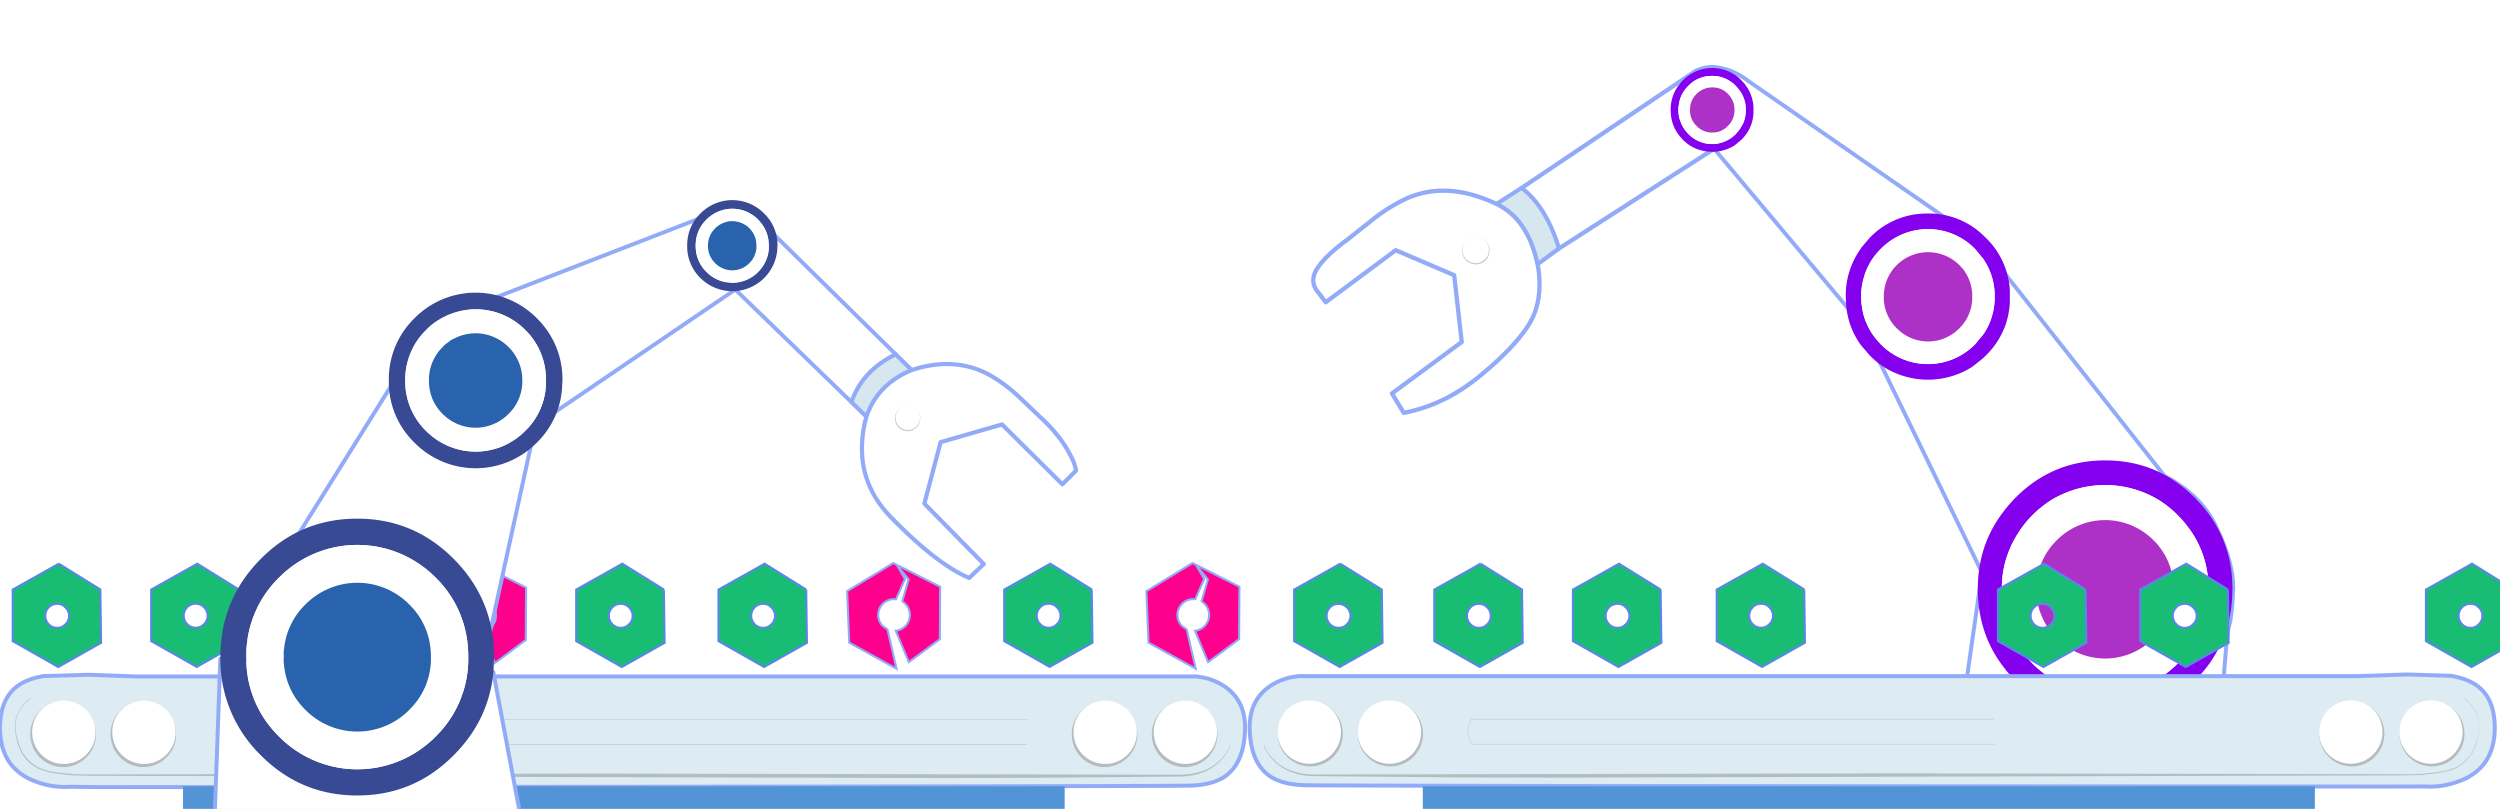 <svg id="static" xmlns="http://www.w3.org/2000/svg" viewBox="756.13 0 1193 386">
  <defs>
    <clipPath id="clip-static-line">
      <rect x="756.13" width="1193" height="386"/>
    </clipPath>
  </defs>
  <g clip-path="url(#clip-static-line)">
    <g id="right-crane">
      <path d="M1694.38,326l8.1-56.7c3.41-1.23,76.25-46.7,76.25-46.7q25.45,9.45,34.5,27.85t8.55,30.8q-.45,12.45-1.85,17.05t-3.25,34.8Z" fill="#fff" stroke="#92abf8" stroke-linecap="round" stroke-linejoin="round" stroke-width="1.9"/>
      <g id="rc-knee1">
        <polyline points="1645.04 156.15 1704.76 120.3 1805.67 248.2 1714.76 299.63 1645.04 156.15" fill="#fff" stroke="#92abf8" stroke-linecap="round" stroke-linejoin="round" stroke-width="1.9"/>
        <g>
          <path d="M1821.48,281.15l-.15-4.4a58.7,58.7,0,0,0-16.6-37.9l-1-1.15-2.35-2.2q-17-15.8-40.65-15.8-25.2,0-43,18l-1.1,1.15q-1.85,2-3.45,4l-2,2.65q-11.25,15.45-11.25,35.65a64.34,64.34,0,0,0,.35,6.7,61.1,61.1,0,0,0,3.15,14.35,57.91,57.91,0,0,0,7.75,14.7l2,2.65a54.58,54.58,0,0,0,4.55,5.05,61.76,61.76,0,0,0,10.45,8.6,61.25,61.25,0,0,0,65,0,68.4,68.4,0,0,0,8.1-6.35l2.35-2.25a58.68,58.68,0,0,0,17.65-39l.15-3.7v-.8M1810,281v.2a49.4,49.4,0,0,1-4.45,21.05,45,45,0,0,1-4.2,7.2,56,56,0,0,1-5.85,7,48.72,48.72,0,0,1-69.65,0,48.31,48.31,0,0,1-9.95-14.15,42.46,42.46,0,0,1-2.7-7.3,51.68,51.68,0,0,1-1.8-13.75,54.63,54.63,0,0,1,.65-8.5,52.19,52.19,0,0,1,1.15-5.15,51.33,51.33,0,0,1,21.35-28.65,49.53,49.53,0,0,1,52.25,0,50.5,50.5,0,0,1,8.7,7.1,54.28,54.28,0,0,1,5.85,7A47.74,47.74,0,0,1,1810,281Z" fill="#8400ef"/>
          <path d="M1810,281.15V281a47.74,47.74,0,0,0-8.65-28,54.28,54.28,0,0,0-5.85-7,50.5,50.5,0,0,0-8.7-7.1,49.53,49.53,0,0,0-52.25,0,51.33,51.33,0,0,0-21.35,28.65,52.19,52.19,0,0,0-1.15,5.15,54.63,54.63,0,0,0-.65,8.5,51.68,51.68,0,0,0,1.8,13.75,42.46,42.46,0,0,0,2.7,7.3,48.31,48.31,0,0,0,9.95,14.15,48.72,48.72,0,0,0,69.65,0,56,56,0,0,0,5.85-7,45,45,0,0,0,4.2-7.2,49.4,49.4,0,0,0,4.45-21.05m-81.3-7.1a31.92,31.92,0,0,1,8.9-16.2,32.53,32.53,0,0,1,46.25,0,32,32,0,0,1,9.5,21.75l.05,1.6a31.77,31.77,0,0,1-7.4,21l-2.15,2.35a32.42,32.42,0,0,1-46.25,0l-2.15-2.35a31.71,31.71,0,0,1-7.45-21A36.35,36.35,0,0,1,1728.68,274.05Z" fill="#fff"/>
          <path d="M1737.58,257.85a31.92,31.92,0,0,0-8.9,16.2,36.35,36.35,0,0,0-.7,7.15,31.71,31.71,0,0,0,7.45,21l2.15,2.35a32.42,32.42,0,0,0,46.25,0l2.15-2.35a31.77,31.77,0,0,0,7.4-21l-.05-1.6a32,32,0,0,0-9.5-21.75,32.53,32.53,0,0,0-46.25,0Z" fill="#ad31c6"/>
        </g>
        <g id="rc-knee2">
          <path d="M1563.08,37.8q10.76-10.8,26.2,0l1.35,1,114.88,79.76-53.67,45.09-79.61-94.9Z" fill="#fff" stroke="#92abf8" stroke-linecap="round" stroke-linejoin="round" stroke-width="1.9"/>
          <g>
            <path d="M1644.18,118.55a38,38,0,0,0-7.25,23l.2,4.35a40.65,40.65,0,0,0,2,9.25,38.25,38.25,0,0,0,5,9.5l4.25,4.95a40.25,40.25,0,0,0,6.75,5.55,39.56,39.56,0,0,0,42,0l5.2-4.1,1.5-1.45a38.69,38.69,0,0,0,9.3-14.45,39.83,39.83,0,0,0,2.1-10.7V138.7a37.7,37.7,0,0,0-10.7-24.45l-2.2-2.15a37.27,37.27,0,0,0-26.25-10.2,37.68,37.68,0,0,0-27.75,11.6l-4.25,5m.15,23a32.84,32.84,0,0,1,.45-5.5q.3-1.7.75-3.3a31,31,0,0,1,8.15-13.9,31.77,31.77,0,0,1,39.35-4.6,31.55,31.55,0,0,1,5.65,4.6l3.75,4.5a31,31,0,0,1,5.6,18.1v.1a31.6,31.6,0,0,1-2.9,13.6,28.06,28.06,0,0,1-2.7,4.65l-3.75,4.5a31.51,31.51,0,0,1-45,0,31.74,31.74,0,0,1-6.4-9.15,28.36,28.36,0,0,1-1.75-4.7A32.58,32.58,0,0,1,1644.33,141.55Z" fill="#8400ef"/>
            <path d="M1644.78,136.05a33.69,33.69,0,0,0,.75,14.4,28.36,28.36,0,0,0,1.75,4.7,31.74,31.74,0,0,0,6.4,9.15,31.51,31.51,0,0,0,45,0l3.75-4.5a28.06,28.06,0,0,0,2.7-4.65,31.6,31.6,0,0,0,2.9-13.6v-.1a31,31,0,0,0-5.6-18.1l-3.75-4.5a31.55,31.55,0,0,0-5.65-4.6,31.21,31.21,0,0,0-39.35,4.6,31,31,0,0,0-8.15,13.9q-.45,1.6-.75,3.3m46.35-9.55a20.66,20.66,0,0,1,6.15,14.05v1a20.59,20.59,0,0,1-4.75,13.55l-1.4,1.5a20.83,20.83,0,0,1-29.85,0l-1.4-1.5a20.48,20.48,0,0,1-4.8-13.55,23.66,23.66,0,0,1,.45-4.65,21.13,21.13,0,0,1,35.6-10.45Z" fill="#fff"/>
            <path d="M1697.28,140.55a20.66,20.66,0,0,0-6.15-14.05,21.17,21.17,0,0,0-35.6,10.45,23.66,23.66,0,0,0-.45,4.65,20.48,20.48,0,0,0,4.8,13.55l1.4,1.5a20.83,20.83,0,0,0,29.85,0l1.4-1.5a20.59,20.59,0,0,0,4.75-13.55Z" fill="#ad31c6"/>
          </g>
          <g id="rc-knee3">
            <path d="M1500.11,118.56l83.22-53.48c11.63-13.62,2.56-40.27-18-31.24l-83.06,55.84Z" fill="#fff" stroke="#92abf8" stroke-linecap="round" stroke-linejoin="round" stroke-width="2.06"/>
            <path d="M1489.89,126.07l10.22-7.51q-6.16-20.07-17.89-28.88L1470.3,97.3Z" fill="#d6e7ef" stroke="#92abf8" stroke-linecap="round" stroke-linejoin="round" stroke-width="2"/>
            <g>
              <path d="M1586.43,37.6a19.59,19.59,0,0,0-27.2.7l-.4.4-1.75,2.15a19.1,19.1,0,0,0-3.7,11.65l.1,2.2a19.6,19.6,0,0,0,1,4.6,18.49,18.49,0,0,0,2.55,4.8l.65.9,1.5,1.65a22.27,22.27,0,0,0,3.4,2.8,20.23,20.23,0,0,0,21.2,0l3.4-2.8a19.92,19.92,0,0,0,4.7-7.35,19,19,0,0,0,1-5.35v-2.9a19.14,19.14,0,0,0-5.4-12.35l-.35-.4-.8-.7m-13.25-1.35a15.05,15.05,0,0,1,8.5,2.45,12.16,12.16,0,0,1,2.85,2.3l1.9,2.25a15.45,15.45,0,0,1,2.85,9.2v0a16,16,0,0,1-1.45,6.8l-1.4,2.35-1.9,2.3a15.76,15.76,0,0,1-22.65,0,16.52,16.52,0,0,1-3.25-4.65l-.9-2.35a16.48,16.48,0,0,1-.6-4.45,15.94,15.94,0,0,1,.25-2.8l.35-1.7a15.23,15.23,0,0,1,4.15-7,13.83,13.83,0,0,1,2.75-2.3A15.5,15.5,0,0,1,1573.18,36.25Z" fill="#8400ef"/>
              <path d="M1581.68,38.7a15.05,15.05,0,0,0-8.5-2.45,15.5,15.5,0,0,0-8.55,2.45,13.83,13.83,0,0,0-2.75,2.3,15.23,15.23,0,0,0-4.15,7l-.35,1.7a15.94,15.94,0,0,0-.25,2.8,16.48,16.48,0,0,0,.6,4.45l.9,2.35a16.52,16.52,0,0,0,3.25,4.65,15.76,15.76,0,0,0,22.65,0l1.9-2.3,1.4-2.35a16,16,0,0,0,1.45-6.8v0a15.45,15.45,0,0,0-2.85-9.2l-1.9-2.25a12.16,12.16,0,0,0-2.85-2.3m-8.45,3a10,10,0,0,1,7.5,3.15,10.35,10.35,0,0,1,3.1,7.1v.55a10.33,10.33,0,0,1-2.4,6.8l-.7.75a10,10,0,0,1-7.5,3.2,10.14,10.14,0,0,1-7.55-3.2l-.7-.75a10.33,10.33,0,0,1-2.4-6.8l.2-2.35a10.75,10.75,0,0,1,10.45-8.45Z" fill="#fff"/>
              <path d="M1580.73,44.85a10,10,0,0,0-7.5-3.15,10.75,10.75,0,0,0-10.45,8.45l-.2,2.35a10.33,10.33,0,0,0,2.4,6.8l.7.75a10.14,10.14,0,0,0,7.55,3.2,10,10,0,0,0,7.5-3.2l.7-.75a10.33,10.33,0,0,0,2.4-6.8V52A10.35,10.35,0,0,0,1580.73,44.85Z" fill="#ad31c6"/>
            </g>
            <g>
              <path d="M1427.67,94.59a79.5,79.5,0,0,0-15.23,9.23l-13.33,10.55q-10.33,7.55-14.27,13.62t0,11l4,5.22,33.39-24.84,27.89,11.93,3.61,31.88-33.3,24.57L1426,197a75.76,75.76,0,0,0,25.48-9.92,93.72,93.72,0,0,0,10.43-7.38q17-13.81,23.93-25.1l1.24-2.23q5.46-10.78,2.84-26.22-4.59-21.72-19.63-28.88Q1446.74,86.22,1427.67,94.59Z" fill="#fff"/>
              <path d="M1489.93,126.18q2.63,15.44-2.84,26.22l-1.24,2.23q-7,11.3-23.93,25.1a93.72,93.72,0,0,1-10.43,7.38A75.76,75.76,0,0,1,1426,197l-5.63-9.23,33.3-24.57-3.61-31.88-27.89-11.93-33.39,24.84-4-5.22q-3.9-5,0-11t14.27-13.62l13.33-10.55a79.5,79.5,0,0,1,15.23-9.23q19.08-8.39,42.63,2.71,15,7.15,19.63,28.88" fill="none" stroke="#92abf8" stroke-linecap="round" stroke-linejoin="round" stroke-width="2.06"/>
              <path d="M1456.18,114.64a6.36,6.36,0,0,0-2.26,4.37,6.53,6.53,0,0,0,1.41,4.82,6.46,6.46,0,0,0,4.48,2.31,6.57,6.57,0,0,0,7.13-5.93,6.1,6.1,0,0,0-1.52-4.72,6.26,6.26,0,0,0-4.42-2.31A6.44,6.44,0,0,0,1456.18,114.64Z" fill="#646464" fill-opacity="0.35"/>
              <path d="M1456.26,114.38a6.22,6.22,0,0,0-2.19,4.26,6.25,6.25,0,0,0,10.29,5.41,5.93,5.93,0,0,0,2.24-4.26,6.36,6.36,0,0,0-10.34-5.41Z" fill="#fff"/>
              <g id="red-par-right" opacity="0">
                <path d="M1423.5,161.25a7.3,7.3,0,0,0,1.32-5.64l-.52-1.84a7.06,7.06,0,0,0-1.85-2.49l-.71-.56a7.56,7.56,0,0,0-11.84,7.39l.89,2.54L1413,163l.66.46a7.43,7.43,0,0,0,5,.86A7.29,7.29,0,0,0,1423.5,161.25Z" fill="#fff" opacity="0" />
                <path d="M1421.74,150.72l.71.56,9.06-5.39.74-7.76-.89-1.68-25.65-1.83-13.44,20.56q5.57,11.65,11.13,23.23l7.39-17.76-.89-2.54a7.54,7.54,0,0,1,11.84-7.39m3.08,4.89a7.62,7.62,0,0,1-6.21,8.72,7.43,7.43,0,0,1-5-.86l-3.6,15.8,18.37-.34L1443,158.66l-10.79-20.53.57,8.94-8.52,6.7Z" fill="#ff008c" stroke="#92abf8" stroke-miterlimit="10"/>
              </g>
            </g>
          </g>
        </g>
      </g>
      <g>
        <path d="M1925.63,322.5l-20.85-.65-23.25.8h-505.9l-3.7.6a29.05,29.05,0,0,0-8.15,3.2l-.1.05q-11.64,6.79-11.2,21.7.51,15.8,9.55,22.15,5.85,4,16.6,4.35,5.5.19,142.2.4l33.1,0,94,.1,239.65.15h12.3l13.2-.1a38.73,38.73,0,0,0,16.85-2.65,25.63,25.63,0,0,0,11.3-7.8q5.46-6.86,5.4-17.8-.09-11.66-6-17.7Q1935.69,324.1,1925.63,322.5Z" fill="#ddebf2"/>
        <path d="M1913.08,375.3a38.73,38.73,0,0,0,16.85-2.65,25.63,25.63,0,0,0,11.3-7.8q5.46-6.86,5.4-17.8-.09-11.66-6-17.7-5-5.25-15-6.85l-20.85-.65-23.25.8h-505.9l-3.7.6a29.05,29.05,0,0,0-8.15,3.2l-.1.05q-11.64,6.79-11.2,21.7.51,15.8,9.55,22.15,5.85,4,16.6,4.35,5.5.19,142.2.4l33.1,0,94,.1,239.65.15h12.3Z" fill="none" stroke="#92abf8" stroke-linecap="round" stroke-linejoin="round" stroke-width="1.9"/>
        <path d="M1916.53,334.65a15.54,15.54,0,1,0,11.1,4.55A15.07,15.07,0,0,0,1916.53,334.65Z" fill="#646464" fill-opacity="0.35"/>
        <path d="M1916.18,334.25a15.11,15.11,0,0,0-15.1,15.1,15.1,15.1,0,0,0,30.2,0,15,15,0,0,0-15.1-15.1Z" fill="#fff"/>
        <path d="M1878.28,334.65a15.54,15.54,0,1,0,11.1,4.55A15.07,15.07,0,0,0,1878.28,334.65Z" fill="#646464" fill-opacity="0.35"/>
        <path d="M1877.93,334.25a15.11,15.11,0,0,0-15.1,15.1,15.1,15.1,0,0,0,30.2,0,15,15,0,0,0-15.1-15.1Z" fill="#fff"/>
        <path d="M1419.53,334.65a15.54,15.54,0,1,0,11.1,4.55A15.07,15.07,0,0,0,1419.53,334.65Z" fill="#646464" fill-opacity="0.35"/>
        <path d="M1419.18,334.25a15.11,15.11,0,0,0-15.1,15.1,15.1,15.1,0,0,0,30.2,0,15,15,0,0,0-15.1-15.1Z" fill="#fff"/>
        <path d="M1381.28,334.65a15.54,15.54,0,1,0,11.1,4.55A15.07,15.07,0,0,0,1381.28,334.65Z" fill="#646464" fill-opacity="0.35"/>
        <path d="M1380.93,334.25a15.11,15.11,0,0,0-15.1,15.1,15.1,15.1,0,0,0,30.2,0,15,15,0,0,0-15.1-15.1Z" fill="#fff"/>
        <path d="M1457.58,344.9l1-1.65h0l0-.05v.05h249.25l.1-.1-.1-.1h-249.4l-1,1.75-.65,1.9-.2,1-.1,1.8.2,1.6.45,1.55.35.7.15.4.8,1.4,0,.05h249.35l.1-.1-.1-.1H1458.53l-.2-.3-.9-1.75-.6-1.9-.2-1.55.1-1.6v-.15l.4-1.75.45-1.1m474.1-11.75,0,.1.85.45.6.45a22.13,22.13,0,0,1,3.35,3.9l.7,1.1.15.15.85,1.75.1.25a13.14,13.14,0,0,1,.8,4.4,21.91,21.91,0,0,1-.45,5.2l-.5,2.45-.1.35-1,2.85-1.45,2.85-1,1.4-1.1,1.3-2.6,2.35-1.7,1.15-1.45.75-3.6,1.25-4,.8-8.4.9q-4.39.26-9.05.15l-241.7-.4-279.45.55-.8-.05-.2-.05h-.2l-.4-.05h-.4l-3-.45-4.65-1.35-.2-.1-.15-.05-.55-.25-.3-.1-2.3-1.2-2.2-1.5-.2-.2-.4-.3-2.7-2.6-1.75-2.35-.6-1.05-.15-.2-.3-.65-.1-.15-.7-1.4-.1-.05-.05.1.35.95,1.4,2.6,1.75,2.45,2.65,2.7,2.7,2,.1.05,2.35,1.3.15.05.15.1.75.3.15.1,4.4,1.4h.15l.55.15,3.5.5.2.05,1.2.05.2,0,67.7.6,46.55.15,406.55-1.1,9.05-.2,8.5-1,3.95-.85a20.79,20.79,0,0,0,3.7-1.3l1.25-.65.2-.15.2-.1,1.55-1.05,2.65-2.4,2.1-2.75,1.45-2.95,1-2.9,0-.4.15-.5.4-1.95a30,30,0,0,0,.4-5.3,14.54,14.54,0,0,0-.85-4.45l-.2-.5-.65-1.3-.15-.2-.1-.2-.75-1.1a20.74,20.74,0,0,0-3.4-3.9l-.9-.6-.1-.1-.45-.2h-.1C1931.72,333,1931.68,333.05,1931.68,333.15Z" fill="#646464" fill-opacity="0.35"/>
        <path d="M1860.78,386.85V375.2h-425.7v11.65Z" fill="#5294d6"/>
      </g>
    </g>
    <g id="line">
      <g>
        <path d="M245.33,293.85a5.49,5.49,0,0,0-1.7-4.05l-.9-.75a5.45,5.45,0,0,0-3.1-.9,5.64,5.64,0,0,0-4,1.65l-.8,1a5.9,5.9,0,0,0,0,6.1l.8,1a5.56,5.56,0,0,0,4,1.7,5.45,5.45,0,0,0,3.1-.9l.9-.8A5.34,5.34,0,0,0,245.33,293.85Z" fill="#fff" fill-opacity="0" />
        <path d="M260.23,281.3,240.43,269,218.38,281.3v24.6l21.75,12.35,20.45-11.55-.35-25.4m-16.6,8.5a5.49,5.49,0,0,1,1.7,4.05,5.34,5.34,0,0,1-1.7,4l-.9.8a5.45,5.45,0,0,1-3.1.9,5.56,5.56,0,0,1-4-1.7l-.8-1a5.9,5.9,0,0,1,0-6.1l.8-1a5.64,5.64,0,0,1,4-1.65,5.45,5.45,0,0,1,3.1.9Z" fill="#18bd73" stroke="#5b85eb" stroke-miterlimit="10"/>
      </g>
      <g>
        <path d="M314.38,293.85a7.27,7.27,0,0,0-2.2-5.35l-1.5-1.2a7,7,0,0,0-2.95-.95l-.9-.05a7.57,7.57,0,0,0-5.35,12.9l2.2,1.55,3.15.65h.8a7.41,7.41,0,0,0,4.55-2.2A7.27,7.27,0,0,0,314.38,293.85Z" fill="#fff" fill-opacity="0" />
        <path d="M306.83,286.3l.9.05L312,276.7l-3.9-6.75-1.7-.85-21.95,13.4,1,24.55q11.31,6.26,22.55,12.45l-4.3-18.75-2.2-1.55a7.55,7.55,0,0,1,5.35-12.9m5.35,2.2a7.61,7.61,0,0,1,0,10.7,7.41,7.41,0,0,1-4.55,2.2l6.25,15,14.75-11,.15-25L308.08,270l5.65,6.95-3.05,10.4Z" fill="#ff008c" stroke="#92abf8" stroke-miterlimit="10"/>
      </g>
      <g>
        <path d="M379.53,293.85a5.49,5.49,0,0,0-1.7-4.05l-.9-.75a5.45,5.45,0,0,0-3.1-.9,5.64,5.64,0,0,0-4.05,1.65l-.8,1a5.9,5.9,0,0,0,0,6.1l.8,1a5.56,5.56,0,0,0,4.05,1.7,5.45,5.45,0,0,0,3.1-.9l.9-.8A5.34,5.34,0,0,0,379.53,293.85Z" fill="#fff" fill-opacity="0" />
        <path d="M394.43,281.3,374.63,269,352.58,281.3v24.6l21.75,12.35,20.45-11.55-.35-25.4m-16.6,8.5a5.49,5.49,0,0,1,1.7,4.05,5.34,5.34,0,0,1-1.7,4l-.9.8a5.45,5.45,0,0,1-3.1.9,5.56,5.56,0,0,1-4.05-1.7l-.8-1a5.9,5.9,0,0,1,0-6.1l.8-1a5.64,5.64,0,0,1,4.05-1.65,5.45,5.45,0,0,1,3.1.9Z" fill="#18bd73" stroke="#5b85eb" stroke-miterlimit="10"/>
      </g>
      <g>
        <path d="M447.43,293.85a5.49,5.49,0,0,0-1.7-4.05l-.9-.75a5.45,5.45,0,0,0-3.1-.9,5.64,5.64,0,0,0-4.05,1.65l-.8,1a5.9,5.9,0,0,0,0,6.1l.8,1a5.56,5.56,0,0,0,4.05,1.7,5.45,5.45,0,0,0,3.1-.9l.9-.8A5.34,5.34,0,0,0,447.43,293.85Z" fill="#fff" fill-opacity="0" />
        <path d="M462.33,281.3,442.53,269l-22,12.35v24.6l21.75,12.35,20.45-11.55-.35-25.4m-16.6,8.5a5.49,5.49,0,0,1,1.7,4.05,5.34,5.34,0,0,1-1.7,4l-.9.8a5.45,5.45,0,0,1-3.1.9,5.56,5.56,0,0,1-4.05-1.7l-.8-1a5.9,5.9,0,0,1,0-6.1l.8-1a5.64,5.64,0,0,1,4.05-1.65,5.45,5.45,0,0,1,3.1.9Z" fill="#18bd73" stroke="#5b85eb" stroke-miterlimit="10"/>
      </g>
      <g>
        <path d="M504.38,285.9l.9.05,4.25-9.65-3.9-6.75-1.7-.85L482,282.1l1,24.55q11.31,6.25,22.55,12.45l-4.3-18.75L499,298.8a7.55,7.55,0,0,1,5.35-12.9m5.35,2.2a7.61,7.61,0,0,1,0,10.7,7.41,7.41,0,0,1-4.55,2.2L511.43,316,526.18,305l.15-25-20.7-10.45,5.65,6.95-3,10.4Z" fill="#ff008c" stroke="#92abf8" stroke-miterlimit="10"/>
        <path d="M511.93,293.45a7.27,7.27,0,0,0-2.2-5.35l-1.5-1.2a7,7,0,0,0-3-.95l-.9-.05A7.57,7.57,0,0,0,499,298.8l2.2,1.55,3.15.65h.8a7.41,7.41,0,0,0,4.55-2.2A7.27,7.27,0,0,0,511.93,293.45Z" fill="#fff" opacity="0" />
      </g>
      <g>
        <path d="M583.78,293.85a5.49,5.49,0,0,0-1.7-4.05l-.9-.75a5.45,5.45,0,0,0-3.1-.9A5.64,5.64,0,0,0,574,289.8l-.8,1a5.9,5.9,0,0,0,0,6.1l.8,1a5.56,5.56,0,0,0,4.05,1.7,5.45,5.45,0,0,0,3.1-.9l.9-.8A5.34,5.34,0,0,0,583.78,293.85Z" fill="#fff" fill-opacity="0" />
        <path d="M598.68,281.3,578.88,269l-22,12.35v24.6l21.75,12.35L599,306.7l-.35-25.4m-16.6,8.5a5.49,5.49,0,0,1,1.7,4.05,5.34,5.34,0,0,1-1.7,4l-.9.8a5.45,5.45,0,0,1-3.1.9,5.56,5.56,0,0,1-4.05-1.7l-.8-1a5.9,5.9,0,0,1,0-6.1l.8-1a5.64,5.64,0,0,1,4.05-1.65,5.45,5.45,0,0,1,3.1.9Z" fill="#18bd73" stroke="#5b85eb" stroke-miterlimit="10"/>
      </g>
      <g>
        <path d="M654.73,293.45a7.27,7.27,0,0,0-2.2-5.35l-1.5-1.2a7,7,0,0,0-2.95-.95l-.9-.05a7.57,7.57,0,0,0-5.35,12.9l2.2,1.55,3.15.65h.8a7.41,7.41,0,0,0,4.55-2.2A7.27,7.27,0,0,0,654.73,293.45Z" fill="#fff" fill-opacity="0" />
        <path d="M647.18,285.9l.9.05,4.25-9.65-3.9-6.75-1.7-.85-22,13.4,1,24.55q11.31,6.25,22.55,12.45L644,300.35l-2.2-1.55a7.55,7.55,0,0,1,5.35-12.9m5.35,2.2a7.61,7.61,0,0,1,0,10.7A7.41,7.41,0,0,1,648,301L654.23,316,669,305l.15-25-20.7-10.45,5.65,6.95L651,286.9Z" fill="#ff008c" stroke="#92abf8" stroke-miterlimit="10"/>
      </g>
      <g>
        <path d="M719.53,289.05a5.45,5.45,0,0,0-3.1-.9,5.64,5.64,0,0,0-4,1.65l-.8,1a5.9,5.9,0,0,0,0,6.1l.8,1a5.56,5.56,0,0,0,4,1.7,5.45,5.45,0,0,0,3.1-.9l.9-.8a5.34,5.34,0,0,0,1.7-4,5.49,5.49,0,0,0-1.7-4.05Z" fill="#fff" fill-opacity="0" />
        <path d="M717.23,269,695.18,281.3v24.6l21.75,12.35,20.45-11.55L737,281.3,717.23,269m-.8,19.2a5.45,5.45,0,0,1,3.1.9l.9.75a5.49,5.49,0,0,1,1.7,4.05,5.34,5.34,0,0,1-1.7,4l-.9.8a5.45,5.45,0,0,1-3.1.9,5.56,5.56,0,0,1-4-1.7l-.8-1a5.9,5.9,0,0,1,0-6.1l.8-1A5.64,5.64,0,0,1,716.43,288.15Z" fill="#18bd73" stroke="#5b85eb" stroke-miterlimit="10"/>
      </g>
      <g>
        <path d="M789.08,293.85a5.49,5.49,0,0,0-1.7-4.05l-.9-.75a5.45,5.45,0,0,0-3.1-.9,5.64,5.64,0,0,0-4,1.65l-.8,1a5.9,5.9,0,0,0,0,6.1l.8,1a5.56,5.56,0,0,0,4,1.7,5.45,5.45,0,0,0,3.1-.9l.9-.8A5.34,5.34,0,0,0,789.08,293.85Z" fill="#fff" fill-opacity="0" />
        <path d="M784.18,269l-22,12.35v24.6l21.75,12.35,20.45-11.55L804,281.3,784.18,269m3.2,20.85a5.49,5.49,0,0,1,1.7,4.05,5.34,5.34,0,0,1-1.7,4l-.9.8a5.45,5.45,0,0,1-3.1.9,5.56,5.56,0,0,1-4-1.7l-.8-1a5.9,5.9,0,0,1,0-6.1l.8-1a5.64,5.64,0,0,1,4-1.65,5.45,5.45,0,0,1,3.1.9Z" fill="#18bd73" stroke="#5b85eb" stroke-miterlimit="10"/>
      </g>
      <g>
        <path d="M855.18,293.85a5.49,5.49,0,0,0-1.7-4.05l-.9-.75a5.45,5.45,0,0,0-3.1-.9,5.64,5.64,0,0,0-4.05,1.65l-.8,1a5.9,5.9,0,0,0,0,6.1l.8,1a5.56,5.56,0,0,0,4.05,1.7,5.45,5.45,0,0,0,3.1-.9l.9-.8A5.34,5.34,0,0,0,855.18,293.85Z" fill="#fff" fill-opacity="0" />
        <path d="M870.08,281.3,850.28,269l-22,12.35v24.6L850,318.25l20.45-11.55-.35-25.4m-16.6,8.5a5.49,5.49,0,0,1,1.7,4.05,5.34,5.34,0,0,1-1.7,4l-.9.8a5.45,5.45,0,0,1-3.1.9,5.56,5.56,0,0,1-4.05-1.7l-.8-1a5.9,5.9,0,0,1,0-6.1l.8-1a5.64,5.64,0,0,1,4.05-1.65,5.45,5.45,0,0,1,3.1.9Z" fill="#18bd73" stroke="#5b85eb" stroke-miterlimit="10"/>
      </g>
      <g>
        <path d="M923.78,293.85a5.49,5.49,0,0,0-1.7-4.05l-.9-.75a5.45,5.45,0,0,0-3.1-.9A5.64,5.64,0,0,0,914,289.8l-.8,1a5.9,5.9,0,0,0,0,6.1l.8,1a5.56,5.56,0,0,0,4.05,1.7,5.45,5.45,0,0,0,3.1-.9l.9-.8A5.34,5.34,0,0,0,923.78,293.85Z" fill="#fff" fill-opacity="0" />
        <path d="M938.68,281.3,918.88,269l-22,12.35v24.6l21.75,12.35L939,306.7l-.35-25.4m-16.6,8.5a5.49,5.49,0,0,1,1.7,4.05,5.34,5.34,0,0,1-1.7,4l-.9.8a5.45,5.45,0,0,1-3.1.9,5.56,5.56,0,0,1-4.05-1.7l-.8-1a5.9,5.9,0,0,1,0-6.1l.8-1a5.64,5.64,0,0,1,4.05-1.65,5.45,5.45,0,0,1,3.1.9Z" fill="#18bd73" stroke="#5b85eb" stroke-miterlimit="10"/>
      </g>
      <g>
        <path d="M41.08,289.05a5.45,5.45,0,0,0-3.1-.9,5.64,5.64,0,0,0-4,1.65l-.8,1a5.9,5.9,0,0,0,0,6.1l.8,1a5.56,5.56,0,0,0,4,1.7,5.45,5.45,0,0,0,3.1-.9l.9-.8a5.34,5.34,0,0,0,1.7-4A5.49,5.49,0,0,0,42,289.8Z" fill="#fff" fill-opacity="0" />
        <path d="M38.78,269l-22,12.35v24.6l21.75,12.35L58.93,306.7l-.35-25.4L38.78,269m-.8,19.2a5.45,5.45,0,0,1,3.1.9l.9.75a5.49,5.49,0,0,1,1.7,4.05,5.34,5.34,0,0,1-1.7,4l-.9.8a5.45,5.45,0,0,1-3.1.9,5.56,5.56,0,0,1-4-1.7l-.8-1a5.9,5.9,0,0,1,0-6.1l.8-1A5.64,5.64,0,0,1,38,288.15Z" fill="#18bd73" stroke="#5b85eb" stroke-miterlimit="10"/>
      </g>
      <g>
        <path d="M110.63,293.85a5.49,5.49,0,0,0-1.7-4.05l-.9-.75a5.45,5.45,0,0,0-3.1-.9,5.64,5.64,0,0,0-4.05,1.65l-.8,1a5.9,5.9,0,0,0,0,6.1l.8,1a5.56,5.56,0,0,0,4.05,1.7,5.45,5.45,0,0,0,3.1-.9l.9-.8A5.34,5.34,0,0,0,110.63,293.85Z" fill="#fff" fill-opacity="0" />
        <path d="M105.73,269l-22,12.35v24.6l21.75,12.35,20.45-11.55-.35-25.4L105.73,269m3.2,20.85a5.49,5.49,0,0,1,1.7,4.05,5.34,5.34,0,0,1-1.7,4l-.9.8a5.45,5.45,0,0,1-3.1.9,5.56,5.56,0,0,1-4.05-1.7l-.8-1a5.9,5.9,0,0,1,0-6.1l.8-1a5.64,5.64,0,0,1,4.05-1.65,5.45,5.45,0,0,1,3.1.9Z" fill="#18bd73" stroke="#5b85eb" stroke-miterlimit="10"/>
      </g>
      <g>
        <path d="M176.73,293.85a5.49,5.49,0,0,0-1.7-4.05l-.9-.75a5.45,5.45,0,0,0-3.1-.9A5.64,5.64,0,0,0,167,289.8l-.8,1a5.9,5.9,0,0,0,0,6.1l.8,1a5.56,5.56,0,0,0,4.05,1.7,5.45,5.45,0,0,0,3.1-.9l.9-.8A5.34,5.34,0,0,0,176.73,293.85Z" fill="#fff" fill-opacity="0" />
        <path d="M191.63,281.3,171.83,269,149.78,281.3v24.6l21.75,12.35L192,306.7l-.35-25.4M175,289.8a5.49,5.49,0,0,1,1.7,4.05,5.34,5.34,0,0,1-1.7,4l-.9.8a5.45,5.45,0,0,1-3.1.9,5.56,5.56,0,0,1-4.05-1.7l-.8-1a5.9,5.9,0,0,1,0-6.1l.8-1a5.64,5.64,0,0,1,4.05-1.65,5.45,5.45,0,0,1,3.1.9Z" fill="#18bd73" stroke="#5b85eb" stroke-miterlimit="10"/>
      </g>
      <g id="red-par3">
        <path d="M992.83,293.85a7.27,7.27,0,0,0-2.2-5.35l-1.5-1.2a7,7,0,0,0-3-.95l-.9-.05a7.57,7.57,0,0,0-5.35,12.9l2.2,1.55,3.15.65h.8a7.41,7.41,0,0,0,4.55-2.2A7.27,7.27,0,0,0,992.83,293.85Z" fill="#fff" fill-opacity="0" />
        <path d="M985.28,286.3l.9.05,4.25-9.65-3.9-6.75-1.7-.85-22,13.4,1,24.55q11.31,6.26,22.55,12.45l-4.3-18.75-2.2-1.55a7.55,7.55,0,0,1,5.35-12.9m5.35,2.2a7.61,7.61,0,0,1,0,10.7,7.41,7.41,0,0,1-4.55,2.2l6.25,15,14.75-11,.15-25L986.53,270l5.65,6.95-3,10.4Z" fill="#ff008c" stroke="#92abf8" stroke-miterlimit="10"/>
      </g>
      <g>
        <path d="M1058,293.85a5.49,5.49,0,0,0-1.7-4.05l-.9-.75a5.45,5.45,0,0,0-3.1-.9,5.64,5.64,0,0,0-4,1.65l-.8,1a5.9,5.9,0,0,0,0,6.1l.8,1a5.56,5.56,0,0,0,4,1.7,5.45,5.45,0,0,0,3.1-.9l.9-.8A5.34,5.34,0,0,0,1058,293.85Z" fill="#fff" fill-opacity="0" />
        <path d="M1072.88,281.3,1053.08,269l-22,12.35v24.6l21.75,12.35,20.45-11.55-.35-25.4m-16.6,8.5a5.49,5.49,0,0,1,1.7,4.05,5.34,5.34,0,0,1-1.7,4l-.9.8a5.45,5.45,0,0,1-3.1.9,5.56,5.56,0,0,1-4-1.7l-.8-1a5.9,5.9,0,0,1,0-6.1l.8-1a5.64,5.64,0,0,1,4-1.65,5.45,5.45,0,0,1,3.1.9Z" fill="#18bd73" stroke="#5b85eb" stroke-miterlimit="10"/>
      </g>
      <g>
        <path d="M1125.88,293.85a5.49,5.49,0,0,0-1.7-4.05l-.9-.75a5.45,5.45,0,0,0-3.1-.9,5.64,5.64,0,0,0-4,1.65l-.8,1a5.9,5.9,0,0,0,0,6.1l.8,1a5.56,5.56,0,0,0,4,1.7,5.45,5.45,0,0,0,3.1-.9l.9-.8A5.34,5.34,0,0,0,1125.88,293.85Z" fill="#fff" fill-opacity="0" />
        <path d="M1140.78,281.3,1121,269l-22,12.35v24.6l21.75,12.35,20.45-11.55-.35-25.4m-16.6,8.5a5.49,5.49,0,0,1,1.7,4.05,5.34,5.34,0,0,1-1.7,4l-.9.8a5.45,5.45,0,0,1-3.1.9,5.56,5.56,0,0,1-4-1.7l-.8-1a5.9,5.9,0,0,1,0-6.1l.8-1a5.64,5.64,0,0,1,4-1.65,5.45,5.45,0,0,1,3.1.9Z" fill="#18bd73" stroke="#5b85eb" stroke-miterlimit="10"/>
      </g>
      <g id="red-par2">
        <path d="M1182.83,285.9l.9.05,4.25-9.65-3.9-6.75-1.7-.85-22,13.4,1,24.55q11.31,6.25,22.55,12.45l-4.3-18.75-2.2-1.55a7.55,7.55,0,0,1,5.35-12.9m5.35,2.2a7.61,7.61,0,0,1,0,10.7,7.41,7.41,0,0,1-4.55,2.2l6.25,14.95L1204.63,305l.15-25-20.7-10.45,5.65,6.95-3,10.4Z" fill="#ff008c" stroke="#92abf8" stroke-miterlimit="10"/>
        <path d="M1190.38,293.45a7.27,7.27,0,0,0-2.2-5.35l-1.5-1.2a7,7,0,0,0-3-.95l-.9-.05a7.57,7.57,0,0,0-5.35,12.9l2.2,1.55,3.15.65h.8a7.41,7.41,0,0,0,4.55-2.2A7.27,7.27,0,0,0,1190.38,293.45Z" fill="#fff" fill-opacity="0" />
      </g>
      <g>
        <path d="M1262.23,293.85a5.49,5.49,0,0,0-1.7-4.05l-.9-.75a5.45,5.45,0,0,0-3.1-.9,5.64,5.64,0,0,0-4,1.65l-.8,1a5.9,5.9,0,0,0,0,6.1l.8,1a5.56,5.56,0,0,0,4,1.7,5.45,5.45,0,0,0,3.1-.9l.9-.8A5.34,5.34,0,0,0,1262.23,293.85Z" fill="#fff" fill-opacity="0" />
        <path d="M1277.13,281.3,1257.33,269l-22,12.35v24.6L1257,318.25l20.45-11.55-.35-25.4m-16.6,8.5a5.49,5.49,0,0,1,1.7,4.05,5.34,5.34,0,0,1-1.7,4l-.9.8a5.45,5.45,0,0,1-3.1.9,5.56,5.56,0,0,1-4-1.7l-.8-1a5.9,5.9,0,0,1,0-6.1l.8-1a5.64,5.64,0,0,1,4-1.65,5.45,5.45,0,0,1,3.1.9Z" fill="#18bd73" stroke="#5b85eb" stroke-miterlimit="10"/>
      </g>
      <g id="red-par1">
        <path d="M1333.18,293.45a7.27,7.27,0,0,0-2.2-5.35l-1.5-1.2a7,7,0,0,0-3-.95l-.9-.05a7.57,7.57,0,0,0-5.35,12.9l2.2,1.55,3.15.65h.8a7.41,7.41,0,0,0,4.55-2.2A7.27,7.27,0,0,0,1333.18,293.45Z" fill="#fff" fill-opacity="0" />
        <path d="M1325.63,285.9l.9.05,4.25-9.65-3.9-6.75-1.7-.85-22,13.4,1,24.55q11.31,6.25,22.55,12.45l-4.3-18.75-2.2-1.55a7.55,7.55,0,0,1,5.35-12.9m5.35,2.2a7.61,7.61,0,0,1,0,10.7,7.41,7.41,0,0,1-4.55,2.2l6.25,14.95L1347.43,305l.15-25-20.7-10.45,5.65,6.95-3,10.4Z" fill="#ff008c" stroke="#92abf8" stroke-miterlimit="10"/>
      </g>
      <g>
        <path d="M1398,289.05a5.45,5.45,0,0,0-3.1-.9,5.64,5.64,0,0,0-4.05,1.65l-.8,1a5.9,5.9,0,0,0,0,6.1l.8,1a5.56,5.56,0,0,0,4.05,1.7,5.45,5.45,0,0,0,3.1-.9l.9-.8a5.34,5.34,0,0,0,1.7-4,5.49,5.49,0,0,0-1.7-4.05Z" fill="#fff" fill-opacity="0" />
        <path d="M1395.68,269l-22,12.35v24.6l21.75,12.35,20.45-11.55-.35-25.4L1395.68,269m-.8,19.2a5.45,5.45,0,0,1,3.1.9l.9.75a5.49,5.49,0,0,1,1.7,4.05,5.34,5.34,0,0,1-1.7,4l-.9.8a5.45,5.45,0,0,1-3.1.9,5.56,5.56,0,0,1-4.05-1.7l-.8-1a5.9,5.9,0,0,1,0-6.1l.8-1A5.64,5.64,0,0,1,1394.88,288.15Z" fill="#18bd73" stroke="#5b85eb" stroke-miterlimit="10"/>
      </g>
      <g>
        <path d="M1467.53,293.85a5.49,5.49,0,0,0-1.7-4.05l-.9-.75a5.45,5.45,0,0,0-3.1-.9,5.64,5.64,0,0,0-4,1.65l-.8,1a5.9,5.9,0,0,0,0,6.1l.8,1a5.56,5.56,0,0,0,4,1.7,5.45,5.45,0,0,0,3.1-.9l.9-.8A5.34,5.34,0,0,0,1467.53,293.85Z" fill="#fff" fill-opacity="0" />
        <path d="M1462.63,269l-22.05,12.35v24.6l21.75,12.35,20.45-11.55-.35-25.4L1462.63,269m3.2,20.85a5.49,5.49,0,0,1,1.7,4.05,5.34,5.34,0,0,1-1.7,4l-.9.8a5.45,5.45,0,0,1-3.1.9,5.56,5.56,0,0,1-4-1.7l-.8-1a5.9,5.9,0,0,1,0-6.1l.8-1a5.64,5.64,0,0,1,4-1.65,5.45,5.45,0,0,1,3.1.9Z" fill="#18bd73" stroke="#5b85eb" stroke-miterlimit="10"/>
      </g>
      <g>
        <path d="M1533.63,293.85a5.49,5.49,0,0,0-1.7-4.05l-.9-.75a5.45,5.45,0,0,0-3.1-.9,5.64,5.64,0,0,0-4,1.65l-.8,1a5.9,5.9,0,0,0,0,6.1l.8,1a5.56,5.56,0,0,0,4,1.7,5.45,5.45,0,0,0,3.1-.9l.9-.8A5.34,5.34,0,0,0,1533.63,293.85Z" fill="#fff" fill-opacity="0" />
        <path d="M1548.53,281.3,1528.73,269l-22,12.35v24.6l21.75,12.35,20.45-11.55-.35-25.4m-16.6,8.5a5.49,5.49,0,0,1,1.7,4.05,5.34,5.34,0,0,1-1.7,4l-.9.8a5.45,5.45,0,0,1-3.1.9,5.56,5.56,0,0,1-4-1.7l-.8-1a5.9,5.9,0,0,1,0-6.1l.8-1a5.64,5.64,0,0,1,4-1.65,5.45,5.45,0,0,1,3.1.9Z" fill="#18bd73" stroke="#5b85eb" stroke-miterlimit="10"/>
      </g>
      <g>
        <path d="M1602.23,293.85a5.49,5.49,0,0,0-1.7-4.05l-.9-.75a5.45,5.45,0,0,0-3.1-.9,5.64,5.64,0,0,0-4,1.65l-.8,1a5.9,5.9,0,0,0,0,6.1l.8,1a5.56,5.56,0,0,0,4,1.7,5.45,5.45,0,0,0,3.1-.9l.9-.8A5.34,5.34,0,0,0,1602.23,293.85Z" fill="#fff" fill-opacity="0" />
        <path d="M1617.13,281.3,1597.33,269l-22,12.35v24.6L1597,318.25l20.45-11.55-.35-25.4m-16.6,8.5a5.49,5.49,0,0,1,1.7,4.05,5.34,5.34,0,0,1-1.7,4l-.9.8a5.45,5.45,0,0,1-3.1.9,5.56,5.56,0,0,1-4-1.7l-.8-1a5.9,5.9,0,0,1,0-6.1l.8-1a5.64,5.64,0,0,1,4-1.65,5.45,5.45,0,0,1,3.1.9Z" fill="#18bd73" stroke="#5b85eb" stroke-miterlimit="10"/>
      </g>
      <g>
        <path d="M1736.43,293.85a5.49,5.49,0,0,0-1.7-4.05l-.9-.75a5.45,5.45,0,0,0-3.1-.9,5.64,5.64,0,0,0-4,1.65l-.8,1a5.9,5.9,0,0,0,0,6.1l.8,1a5.56,5.56,0,0,0,4,1.7,5.45,5.45,0,0,0,3.1-.9l.9-.8A5.34,5.34,0,0,0,1736.43,293.85Z" fill="#fff" fill-opacity="0" />
        <path d="M1751.33,281.3,1731.53,269l-22,12.35v24.6l21.75,12.35,20.45-11.55-.35-25.4m-16.6,8.5a5.49,5.49,0,0,1,1.7,4.05,5.34,5.34,0,0,1-1.7,4l-.9.8a5.45,5.45,0,0,1-3.1.9,5.56,5.56,0,0,1-4-1.7l-.8-1a5.9,5.9,0,0,1,0-6.1l.8-1a5.64,5.64,0,0,1,4-1.65,5.45,5.45,0,0,1,3.1.9Z" fill="#18bd73" stroke="#5b85eb" stroke-miterlimit="10"/>
      </g>
      <g>
        <path d="M1804.33,293.85a5.49,5.49,0,0,0-1.7-4.05l-.9-.75a5.45,5.45,0,0,0-3.1-.9,5.64,5.64,0,0,0-4.05,1.65l-.8,1a5.9,5.9,0,0,0,0,6.1l.8,1a5.56,5.56,0,0,0,4.05,1.7,5.45,5.45,0,0,0,3.1-.9l.9-.8A5.34,5.34,0,0,0,1804.33,293.85Z" fill="#fff" fill-opacity="0" />
        <path d="M1819.23,281.3,1799.43,269l-22,12.35v24.6l21.75,12.35,20.45-11.55-.35-25.4m-16.6,8.5a5.49,5.49,0,0,1,1.7,4.05,5.34,5.34,0,0,1-1.7,4l-.9.8a5.45,5.45,0,0,1-3.1.9,5.56,5.56,0,0,1-4.05-1.7l-.8-1a5.9,5.9,0,0,1,0-6.1l.8-1a5.64,5.64,0,0,1,4.05-1.65,5.45,5.45,0,0,1,3.1.9Z" fill="#18bd73" stroke="#5b85eb" stroke-miterlimit="10"/>
      </g>
      <g>
        <path d="M1940.68,293.85a5.49,5.49,0,0,0-1.7-4.05l-.9-.75a5.45,5.45,0,0,0-3.1-.9,5.64,5.64,0,0,0-4,1.65l-.8,1a5.9,5.9,0,0,0,0,6.1l.8,1a5.56,5.56,0,0,0,4,1.7,5.45,5.45,0,0,0,3.1-.9l.9-.8A5.34,5.34,0,0,0,1940.68,293.85Z" fill="#fff" fill-opacity="0" />
        <path d="M1955.58,281.3,1935.78,269l-22,12.35v24.6l21.75,12.35,20.45-11.55-.35-25.4m-16.6,8.5a5.49,5.49,0,0,1,1.7,4.05,5.34,5.34,0,0,1-1.7,4l-.9.8a5.45,5.45,0,0,1-3.1.9,5.56,5.56,0,0,1-4-1.7l-.8-1a5.9,5.9,0,0,1,0-6.1l.8-1a5.64,5.64,0,0,1,4-1.65,5.45,5.45,0,0,1,3.1.9Z" fill="#18bd73" stroke="#5b85eb" stroke-miterlimit="10"/>
      </g>
    </g>
    <g id="left-crane">
      <g>
        <path d="M1148.78,375.3l33.1-.05q136.71-.19,142.2-.4,10.76-.35,16.6-4.4,9.06-6.34,9.55-22.15.45-14.9-11.2-21.7l-.1-.05a28.93,28.93,0,0,0-8.15-3.2l-3.7-.6H821.23L798,322l-20.85.65q-10.05,1.61-15,6.85-5.85,6-6,17.7,0,11,5.4,17.8a26,26,0,0,0,11.3,7.85,38.75,38.75,0,0,0,16.85,2.65l13.2.1h12.3l239.6-.15Z" fill="#ddebf2"/>
        <path d="M789.68,375.45a38.75,38.75,0,0,1-16.85-2.65,26,26,0,0,1-11.3-7.85q-5.44-6.85-5.4-17.8.11-11.65,6-17.7,5-5.25,15-6.85L798,322l23.25.8h505.85l3.7.6a28.93,28.93,0,0,1,8.15,3.2l.1.05q11.65,6.79,11.2,21.7-.49,15.79-9.55,22.15-5.85,4.05-16.6,4.4-5.49.19-142.2.4l-33.1.05-94,.1-239.6.15h-12.3Z" fill="none" stroke="#92abf8" stroke-linecap="round" stroke-linejoin="round" stroke-width="1.9"/>
        <path d="M786.23,334.75a15.54,15.54,0,0,0-15.65,15.65,15.66,15.66,0,1,0,15.65-15.65Z" fill="#646464" fill-opacity="0.35"/>
        <path d="M786.58,334.35a15,15,0,0,0-15.1,15.1,15.1,15.1,0,0,0,30.2,0,15.11,15.11,0,0,0-15.1-15.1Z" fill="#fff"/>
        <path d="M835.53,339.3a15,15,0,0,0-11-4.55,15.54,15.54,0,0,0-15.65,15.65,15.65,15.65,0,1,0,26.7-11.1Z" fill="#646464" fill-opacity="0.35"/>
        <path d="M835.48,338.75a15.15,15.15,0,0,0-21.35,0,14.69,14.69,0,0,0-4.4,10.7,15.1,15.1,0,0,0,30.2,0A14.58,14.58,0,0,0,835.48,338.75Z" fill="#fff"/>
        <path d="M1294.23,339.3a15,15,0,0,0-11-4.55,15.54,15.54,0,0,0-15.65,15.65,15.65,15.65,0,1,0,26.7-11.1Z" fill="#646464" fill-opacity="0.35"/>
        <path d="M1294.18,338.75a15.15,15.15,0,0,0-21.35,0,14.69,14.69,0,0,0-4.4,10.7,15.1,15.1,0,0,0,30.2,0A14.58,14.58,0,0,0,1294.18,338.75Z" fill="#fff"/>
        <path d="M1321.43,334.75a15.54,15.54,0,0,0-15.65,15.65,15.66,15.66,0,1,0,15.65-15.65Z" fill="#646464" fill-opacity="0.35"/>
        <path d="M1321.78,334.35a15,15,0,0,0-15.1,15.1,15.1,15.1,0,0,0,30.2,0,15.11,15.11,0,0,0-15.1-15.1Z" fill="#fff"/>
        <path d="M1320.93,369.65l-.1.05-279.3-.55-241.65.4q-4.7.1-9-.15l-8.4-.9-3-.55-.45-.15-.5-.1-3.6-1.25-1.45-.75-1.7-1.15-2.6-2.35-2-2.7-1.45-2.85-1-2.85-.1-.35,0-.4L764,351a27.09,27.09,0,0,1-.45-5.2,13.39,13.39,0,0,1,.8-4.4l.2-.5.75-1.5.85-1.25a23,23,0,0,1,3.35-3.9l.6-.45.85-.45,0-.1c0-.1,0-.12-.1-.05h-.1l-.45.2-.1.1-.9.6A21.1,21.1,0,0,0,766,338l-.75,1.1-.1.2-.15.2-.85,1.8a14.84,14.84,0,0,0-.85,4.45,30.93,30.93,0,0,0,.4,5.3l.55,2.45,0,.4,1,2.9,1.45,2.9,2,2.8a18.36,18.36,0,0,0,2.7,2.4L773,366l.2.1.2.15,1.25.65,3.7,1.3.45.15,3.5.7,8.45.95,9.1.2,406.5,1.1,46.55-.15,67.65-.6.2-.05,1.25-.05.2,0,3.45-.5.55-.15h.15l2.15-.6,2.55-1,.6-.25.15-.1.15-.05,2.35-1.3.1-.05,1.45-1,.4-.35.25-.15.6-.5,2.65-2.7,1.75-2.45,1.4-2.6.35-.95,0-.1c-.06-.07-.1-.05-.1,0l-.7,1.4,0,.15-.35.65-.15.2-.6,1.05-1.75,2.35-2.7,2.6-.4.3-.2.2-2.2,1.5-.9.5-1.4.7-.3.1-.55.25-2.55.9-.35.1-.35,0-1.75.45-2.6.4h-.35l-.8.1h-.2l-.2,0h-.8m-74.7-26.35-.1-.1H996.73l-.8,1.4-.15.4-.35.7-.45,1.55-.2,1.6.1,1.6v.2l.55,2.15.85,1.8.45.7,0,.05h249.35l.1-.1-.1-.1H996.88l-1-1.7-.45-1.1-.4-1.75-.1-1.75.2-1.55.1-.4.65-1.85.75-1.4.2-.25h0l0,0v0h249.25Z" fill="#646464" fill-opacity="0.35"/>
        <path d="M1264.18,386.85V375.2H843.48v11.65Z" fill="#5294d6"/>
      </g>
      <path d="M861.28,314.4l-2.6,72.45H1004l-12.45-66.1Z" fill="#fff" stroke="#92abf8" stroke-linecap="round" stroke-linejoin="round" stroke-width="1.9"/>
      <g id="lc-knee1">
        <polygon points="959.38 157.55 867.4 304.87 983.11 333.06 1012.53 198.85 959.38 157.55" fill="#fff" stroke="#92abf8" stroke-linecap="round" stroke-linejoin="round" stroke-width="1.9"/>
        <g>
          <path d="M861.28,313.55v.85a63.84,63.84,0,0,0,19.15,45.85q19.11,19.35,46.2,19.35t46.15-19.35q16.61-16.69,18.8-39.5l.35-7.2q0-27.35-19.15-46.7T926.63,247.5q-27.09,0-46.2,19.35t-19.15,46.7m12.4,0v-.2a51.79,51.79,0,0,1,15.55-37.65,52.57,52.57,0,0,1,74.85,0,51.51,51.51,0,0,1,14.8,28.7,57.72,57.72,0,0,1,.7,9.15,51.78,51.78,0,0,1-15.5,37.85,52.46,52.46,0,0,1-74.85,0A51.75,51.75,0,0,1,873.68,313.55Z" fill="#394a94"/>
          <path d="M873.68,313.35v.2a51.75,51.75,0,0,0,15.55,37.85,52.46,52.46,0,0,0,74.85,0,51.78,51.78,0,0,0,15.5-37.85,57.72,57.72,0,0,0-.7-9.15,51.51,51.51,0,0,0-14.8-28.7,52.57,52.57,0,0,0-74.85,0,51.79,51.79,0,0,0-15.55,37.65m17.8.25,0-1.75a34.3,34.3,0,0,1,10.25-23.35,34.83,34.83,0,0,1,49.65,0A34.13,34.13,0,0,1,961,305.9a38.68,38.68,0,0,1,.75,7.7,34.26,34.26,0,0,1-10.3,25.1,34.83,34.83,0,0,1-49.65,0A34.29,34.29,0,0,1,891.48,313.6Z" fill="#fff"/>
          <path d="M891.53,311.85l0,1.75a34.29,34.29,0,0,0,10.3,25.1,34.83,34.83,0,0,0,49.65,0,34.26,34.26,0,0,0,10.3-25.1,38.68,38.68,0,0,0-.75-7.7,34.13,34.13,0,0,0-9.55-17.4,34.83,34.83,0,0,0-49.65,0A34.3,34.3,0,0,0,891.53,311.85Z" fill="#2963ad"/>
        </g>
        <g id="lc-knee2">
          <polygon points="1101.92 99.6 965.91 152.3 998.93 211.61 1114.48 133.09 1101.92 99.6" fill="#fff" stroke="#92abf8" stroke-linecap="round" stroke-linejoin="round" stroke-width="1.9"/>
          <g>
            <path d="M1024.53,181.55a40.5,40.5,0,0,0-12.15-29.6,41,41,0,0,0-58.55,0,40.5,40.5,0,0,0-12.15,29.6v.55a40.21,40.21,0,0,0,12.15,29.05,41,41,0,0,0,58.55,0,40.19,40.19,0,0,0,11.9-25.05l.25-4.55m-8.3-5.8a36.54,36.54,0,0,1,.45,5.8,32.83,32.83,0,0,1-9.8,24,33.32,33.32,0,0,1-47.5,0,32.79,32.79,0,0,1-9.85-24v-.15a32.89,32.89,0,0,1,9.85-23.85,33.32,33.32,0,0,1,47.5,0A32.84,32.84,0,0,1,1016.23,175.75Z" fill="#394a94"/>
            <path d="M1016.68,181.55a36.54,36.54,0,0,0-.45-5.8,32.84,32.84,0,0,0-9.35-18.2,33.32,33.32,0,0,0-47.5,0,32.89,32.89,0,0,0-9.85,23.85v.15a32.79,32.79,0,0,0,9.85,24,33.32,33.32,0,0,0,47.5,0,32.83,32.83,0,0,0,9.8-24m-33.55-22.5a21.32,21.32,0,0,1,15.7,6.6,21.69,21.69,0,0,1,6,11,23.07,23.07,0,0,1,.5,4.9,21.65,21.65,0,0,1-6.55,15.9,22.09,22.09,0,0,1-31.5,0,21.76,21.76,0,0,1-6.5-15.9v-1.15a21.94,21.94,0,0,1,6.5-14.8A21.36,21.36,0,0,1,983.13,159.05Z" fill="#fff"/>
            <path d="M998.83,165.65a22.09,22.09,0,0,0-31.5,0,21.94,21.94,0,0,0-6.5,14.8v1.15a21.76,21.76,0,0,0,6.5,15.9,22.09,22.09,0,0,0,31.5,0,21.65,21.65,0,0,0,6.55-15.9,23.07,23.07,0,0,0-.5-4.9A21.69,21.69,0,0,0,998.83,165.65Z" fill="#2963ad"/>
          </g>
          <g id="lc-knee3">
            <path d="M1119,105.55l64.55,63.5-21.1,22.85L1096,127.5" fill="#fff" stroke="#92abf8" stroke-linecap="round" stroke-linejoin="round" stroke-width="1.9"/>
            <g>
              <path d="M1127,119.65l.15-2.4a20.88,20.88,0,0,0-6.35-15.35,21.31,21.31,0,0,0-30.45,0,21,21,0,0,0-6.3,15.35v.3a21,21,0,0,0,6.3,15.1,21.54,21.54,0,0,0,36.65-13m-4.2-5.4.25,3a17.1,17.1,0,0,1-5.1,12.5,17.27,17.27,0,0,1-24.7,0,17.1,17.1,0,0,1-5.1-12.5v0a17,17,0,0,1,5.1-12.4,17.27,17.27,0,0,1,24.7,0A17.06,17.06,0,0,1,1122.78,114.25Z" fill="#394a94"/>
              <path d="M1123,117.25l-.25-3a17.06,17.06,0,0,0-4.85-9.45,17.27,17.27,0,0,0-24.7,0,17,17,0,0,0-5.1,12.4v0a17.1,17.1,0,0,0,5.1,12.5,17.27,17.27,0,0,0,24.7,0,17.1,17.1,0,0,0,5.1-12.5m-6.15-2.5.25,2.55a11.23,11.23,0,0,1-3.4,8.25,11.41,11.41,0,0,1-16.35,0,11.27,11.27,0,0,1-3.4-8.25v-.6a11.42,11.42,0,0,1,3.4-7.7,11.59,11.59,0,0,1,19.5,5.75Z" fill="#fff"/>
              <path d="M1117.13,117.3l-.25-2.55a11.52,11.52,0,0,0-19.5-5.75,11.42,11.42,0,0,0-3.4,7.7v.6a11.27,11.27,0,0,0,3.4,8.25,11.41,11.41,0,0,0,16.35,0A11.23,11.23,0,0,0,1117.13,117.3Z" fill="#2963ad"/>
            </g>
            <path d="M1191.18,176.6l-7.65-7.55q-16.14,8.05-21.1,22.85l7.15,6.95Z" fill="#d6e7ef" stroke="#92abf8" stroke-linecap="round" stroke-linejoin="round" stroke-width="2"/>
            <g id="lc-knee4">
              <path d="M1253.18,199.65l-11.35-10.8a73.39,73.39,0,0,0-13.2-9.75q-16.8-9.3-37.45-2.5-16.29,6.71-21.6,22.25a55.62,55.62,0,0,0-2,18.9,43.89,43.89,0,0,0,6.25,19.5,54.59,54.59,0,0,0,7.65,9.75q21.81,22.35,37.15,28.8l6.95-6.65-28.35-28.85L1205,211l29.3-8.45,28.8,28.55,6.55-6.55a24.37,24.37,0,0,0-2.45-6.8l-.3-.55a52.21,52.21,0,0,0-5.15-8.15A71.53,71.53,0,0,0,1253.18,199.65Z" fill="#fff" stroke="#92abf8" stroke-linecap="round" stroke-linejoin="round" stroke-width="2"/>
              <path d="M1195.28,199.7a5.77,5.77,0,0,0-1.75-4.25,5.93,5.93,0,0,0-4.3-1.75,5.79,5.79,0,0,0-4.25,1.75,5.71,5.71,0,0,0-1.8,4.25,6.06,6.06,0,0,0,6,6.05,5.93,5.93,0,0,0,4.3-1.75A5.84,5.84,0,0,0,1195.28,199.7Z" fill="#646464" fill-opacity="0.35"/>
              <path d="M1195.18,199.35a5.73,5.73,0,0,0-1.7-4.15,5.67,5.67,0,0,0-4.1-1.65,5.72,5.72,0,0,0-5.85,5.8,5.5,5.5,0,0,0,1.7,4.1,5.57,5.57,0,0,0,4.15,1.75,5.89,5.89,0,0,0,5.8-5.85Z" fill="#fff"/>
              <g id="red-par-left" opacity="0">
                <path d="M1232.5,234.74l.86-.25.79-10.52-5.93-5.06-1.89-.23-16.22,20,9.14,22.81,25.41,4.2-10.31-16.23-2.59-.73a7.55,7.55,0,0,1,.74-13.95m5.77.29a7.61,7.61,0,0,1,3.57,10.09,7.46,7.46,0,0,1-3.55,3.59l10.88,12,10.25-15.25-8.2-23.62-23-2.94,7.64,4.67.6,10.82Z" fill="#ff008c" stroke="#92abf8" stroke-miterlimit="10"/>
                <path d="M1242.13,239.34a7.25,7.25,0,0,0-3.86-4.31l-1.81-.63a7.06,7.06,0,0,0-3.1.09l-.86.25a7.57,7.57,0,0,0-.74,13.95l2.59.73,3.19-.44.75-.27a7.46,7.46,0,0,0,3.55-3.59A7.27,7.27,0,0,0,1242.13,239.34Z" fill="#fff" opacity="0" />
              </g>
            </g>
          </g>
        </g>
      </g>
    </g>
<rect y="383.858" x="859.849" height="22.303" width="142.585" id="rect1158" style="fill:#ffffff;fill-opacity:1;stroke:none;stroke-width:2.724;stroke-linejoin:round" />
  </g>
  <style>
    #static #line {
      -webkit-animation: moveLine 5s linear 0s infinite;
              animation: moveLine 5s linear 0s infinite;
    }

    #static #left-crane #lc-knee3 {
      -webkit-transform-origin: 1105.56px 117.28px;
          -ms-transform-origin: 1105.56px 117.28px;
              transform-origin: 1105.56px 117.28px;
      -webkit-transform: rotate(10.5deg);
          -ms-transform: rotate(10.5deg);
              transform: rotate(10.5deg);
      -webkit-animation: rotLeftKnee3 5s ease-in-out 0s infinite;
              animation: rotLeftKnee3 5s ease-in-out 0s infinite;
    }
    #static #left-crane #lc-knee2 {
      -webkit-transform-origin: 983.11px 181.57px;
          -ms-transform-origin: 983.11px 181.57px;
              transform-origin: 983.11px 181.57px;
      -webkit-transform: rotate(14deg);
          -ms-transform: rotate(14deg);
              transform: rotate(14deg);
      -webkit-animation: rotLeftKnee2 5s ease-in-out 0s infinite;
              animation: rotLeftKnee2 5s ease-in-out 0s infinite;
    }
    #static #left-crane #lc-knee1 {
      -webkit-transform-origin: 926.61px 313.55px;
          -ms-transform-origin: 926.61px 313.55px;
              transform-origin: 926.61px 313.55px;
      -webkit-transform: rotate(-5deg);
          -ms-transform: rotate(-5deg);
              transform: rotate(-5deg);
      -webkit-animation: rotLeftKnee1 5s ease-in-out 0s infinite;
              animation: rotLeftKnee1 5s ease-in-out 0s infinite;
    }

    #static #right-crane #rc-knee3 {
      -webkit-transform-origin: 1573.21px 52.5px;
          -ms-transform-origin: 1573.21px 52.5px;
              transform-origin: 1573.21px 52.5px;
      -webkit-transform: rotate(-9.5deg);
          -ms-transform: rotate(-9.5deg);
              transform: rotate(-9.5deg);
      -webkit-animation: rotRightKnee3 5s ease-in-out -4s infinite;
              animation: rotRightKnee3 5s ease-in-out -4s infinite;
    }
    #static #right-crane #rc-knee2 {
      -webkit-transform-origin: 1676.13px 141.63px;
          -ms-transform-origin: 1676.13px 141.63px;
              transform-origin: 1676.13px 141.63px;
      -webkit-transform: rotate(-19deg);
          -ms-transform: rotate(-19deg);
              transform: rotate(-19deg);
      -webkit-animation: rotRightKnee2 5s ease-in-out -4s infinite;
              animation: rotRightKnee2 5s ease-in-out -4s infinite;
    }
    #static #right-crane #rc-knee1 {
      -webkit-transform-origin: 1760.68px 281.12px;
          -ms-transform-origin: 1760.68px 281.12px;
              transform-origin: 1760.68px 281.12px;
      -webkit-transform: rotate(-7deg);
          -ms-transform: rotate(-7deg);
              transform: rotate(-7deg);
      -webkit-animation: rotRightKnee1 5s ease-in-out -4s infinite;
              animation: rotRightKnee1 5s ease-in-out -4s infinite;
    }

    #static #red-par-right {
      opacity: 0;
      -webkit-animation: fadeInRPL 5s ease-in-out -4s infinite;
              animation: fadeInRPL 5s ease-in-out -4s infinite;
    }

    #static #red-par-left {
      opacity: 0;
      -webkit-animation: fadeInRPR 5s ease-in-out 0s infinite;
              animation: fadeInRPR 5s ease-in-out 0s infinite;
    }

    #static #line #red-par1 {
      -webkit-animation: fadeOutRP1 5s ease-in-out 0s infinite;
              animation: fadeOutRP1 5s ease-in-out 0s infinite;
    }
    #static #line #red-par2 {
      -webkit-animation: fadeOutRP2 5s ease-in-out 0s infinite;
              animation: fadeOutRP2 5s ease-in-out 0s infinite;
    }
    #static #line #red-par3 {
      -webkit-animation: fadeOutRP3 5s ease-in-out 0s infinite;
              animation: fadeOutRP3 5s ease-in-out 0s infinite;
    }


    @-webkit-keyframes moveLine {
      to {
        -webkit-transform: translate(678.7px, 0px);
                transform: translate(678.7px, 0px);
      }
    }


    @keyframes moveLine {
      to {
        -webkit-transform: translate(678.7px, 0px);
                transform: translate(678.7px, 0px);
      }
    }

    @-webkit-keyframes fadeOutRP1 {
      0%, 20% {
        opacity: 1;
      }
      20.1%, 100% {
        opacity: 0;
      }
    }

    @keyframes fadeOutRP1 {
      0%, 20% {
        opacity: 1;
      }
      20.1%, 100% {
        opacity: 0;
      }
    }

    @-webkit-keyframes fadeOutRP2 {
      0% {
        opacity: 1;
      }
      0.1%, 100% {
        opacity: 0;
      }
    }

    @keyframes fadeOutRP2 {
      0% {
        opacity: 1;
      }
      0.1%, 100% {
        opacity: 0;
      }
    }

    @-webkit-keyframes fadeOutRP3 {
      0%, 29% {
        opacity: 1;
      }
      29.1%, 100% {
        opacity: 0;
      }
    }

    @keyframes fadeOutRP3 {
      0%, 29% {
        opacity: 1;
      }
      29.1%, 100% {
        opacity: 0;
      }
    }

    @-webkit-keyframes fadeInRPL {
      0%, 20%, 100% {
        opacity: 0;
      }
      0.1%, 10% {
        opacity: 1;
      }
    }

    @keyframes fadeInRPL {
      0%, 20%, 100% {
        opacity: 0;
      }
      0.1%, 10% {
        opacity: 1;
      }
    }

    @-webkit-keyframes fadeInRPR {
      0%, 20%, 29%, 49%, 100% {
        opacity: 0;
      }
      0.1%, 10%, 29.1%, 39% {
        opacity: 1;
      }
    }

    @keyframes fadeInRPR {
      0%, 20%, 29%, 49%, 100% {
        opacity: 0;
      }
      0.1%, 10%, 29.1%, 39% {
        opacity: 1;
      }
    }

    @-webkit-keyframes rotLeftKnee1 {
      0%, 29%, 100% {
        -webkit-transform: rotate(-5deg);
                transform: rotate(-5deg);
      }
      15%, 45%, 85% {
        -webkit-transform: rotate(-10deg);
                transform: rotate(-10deg);
      }
    }

    @keyframes rotLeftKnee1 {
      0%, 29%, 100% {
        -webkit-transform: rotate(-5deg);
                transform: rotate(-5deg);
      }
      15%, 45%, 85% {
        -webkit-transform: rotate(-10deg);
                transform: rotate(-10deg);
      }
    }

    @-webkit-keyframes rotLeftKnee2 {
      0%, 29%, 100% {
        -webkit-transform: rotate(14deg);
                transform: rotate(14deg);
      }
      15%, 45%, 85% {
        -webkit-transform: rotate(-4deg);
                transform: rotate(-4deg);
      }
    }

    @keyframes rotLeftKnee2 {
      0%, 29%, 100% {
        -webkit-transform: rotate(14deg);
                transform: rotate(14deg);
      }
      15%, 45%, 85% {
        -webkit-transform: rotate(-4deg);
                transform: rotate(-4deg);
      }
    }

    @-webkit-keyframes rotLeftKnee3 {
      0%, 29%, 100% {
        -webkit-transform: rotate(10.5deg);
                transform: rotate(10.5deg);
      }
      15%, 45%, 85% {
        -webkit-transform: rotate(-5deg);
                transform: rotate(-5deg);
      }
    }

    @keyframes rotLeftKnee3 {
      0%, 29%, 100% {
        -webkit-transform: rotate(10.5deg);
                transform: rotate(10.5deg);
      }
      15%, 45%, 85% {
        -webkit-transform: rotate(-5deg);
                transform: rotate(-5deg);
      }
    }

    @-webkit-keyframes rotRightKnee1 {
      0%, 100% {
        -webkit-transform: rotate(-7deg);
                transform: rotate(-7deg);
      }
      15% {
        -webkit-transform: rotate(5deg);
                transform: rotate(5deg);
      }
      85% {
        -webkit-transform: rotate(12deg);
                transform: rotate(12deg);
      }
    }

    @keyframes rotRightKnee1 {
      0%, 100% {
        -webkit-transform: rotate(-7deg);
                transform: rotate(-7deg);
      }
      15% {
        -webkit-transform: rotate(5deg);
                transform: rotate(5deg);
      }
      85% {
        -webkit-transform: rotate(12deg);
                transform: rotate(12deg);
      }
    }

    @-webkit-keyframes rotRightKnee2 {
      0%, 100% {
        -webkit-transform: rotate(-19deg);
                transform: rotate(-19deg);
      }
      15%, 85% {
        -webkit-transform: rotate(-9deg);
                transform: rotate(-9deg);
      }
    }

    @keyframes rotRightKnee2 {
      0%, 100% {
        -webkit-transform: rotate(-19deg);
                transform: rotate(-19deg);
      }
      15%, 85% {
        -webkit-transform: rotate(-9deg);
                transform: rotate(-9deg);
      }
    }

    @-webkit-keyframes rotRightKnee3 {
      0%, 100% {
        -webkit-transform: rotate(-9.5deg);
                transform: rotate(-9.5deg);
      }
      15% {
        -webkit-transform: rotate(5deg);
                transform: rotate(5deg);
      }
      85% {
        -webkit-transform: rotate(0deg);
                transform: rotate(0deg);
      }
    }

    @keyframes rotRightKnee3 {
      0%, 100% {
        -webkit-transform: rotate(-9.5deg);
                transform: rotate(-9.5deg);
      }
      15% {
        -webkit-transform: rotate(5deg);
                transform: rotate(5deg);
      }
      85% {
        -webkit-transform: rotate(0deg);
                transform: rotate(0deg);
      }
    }
  </style>
</svg>
